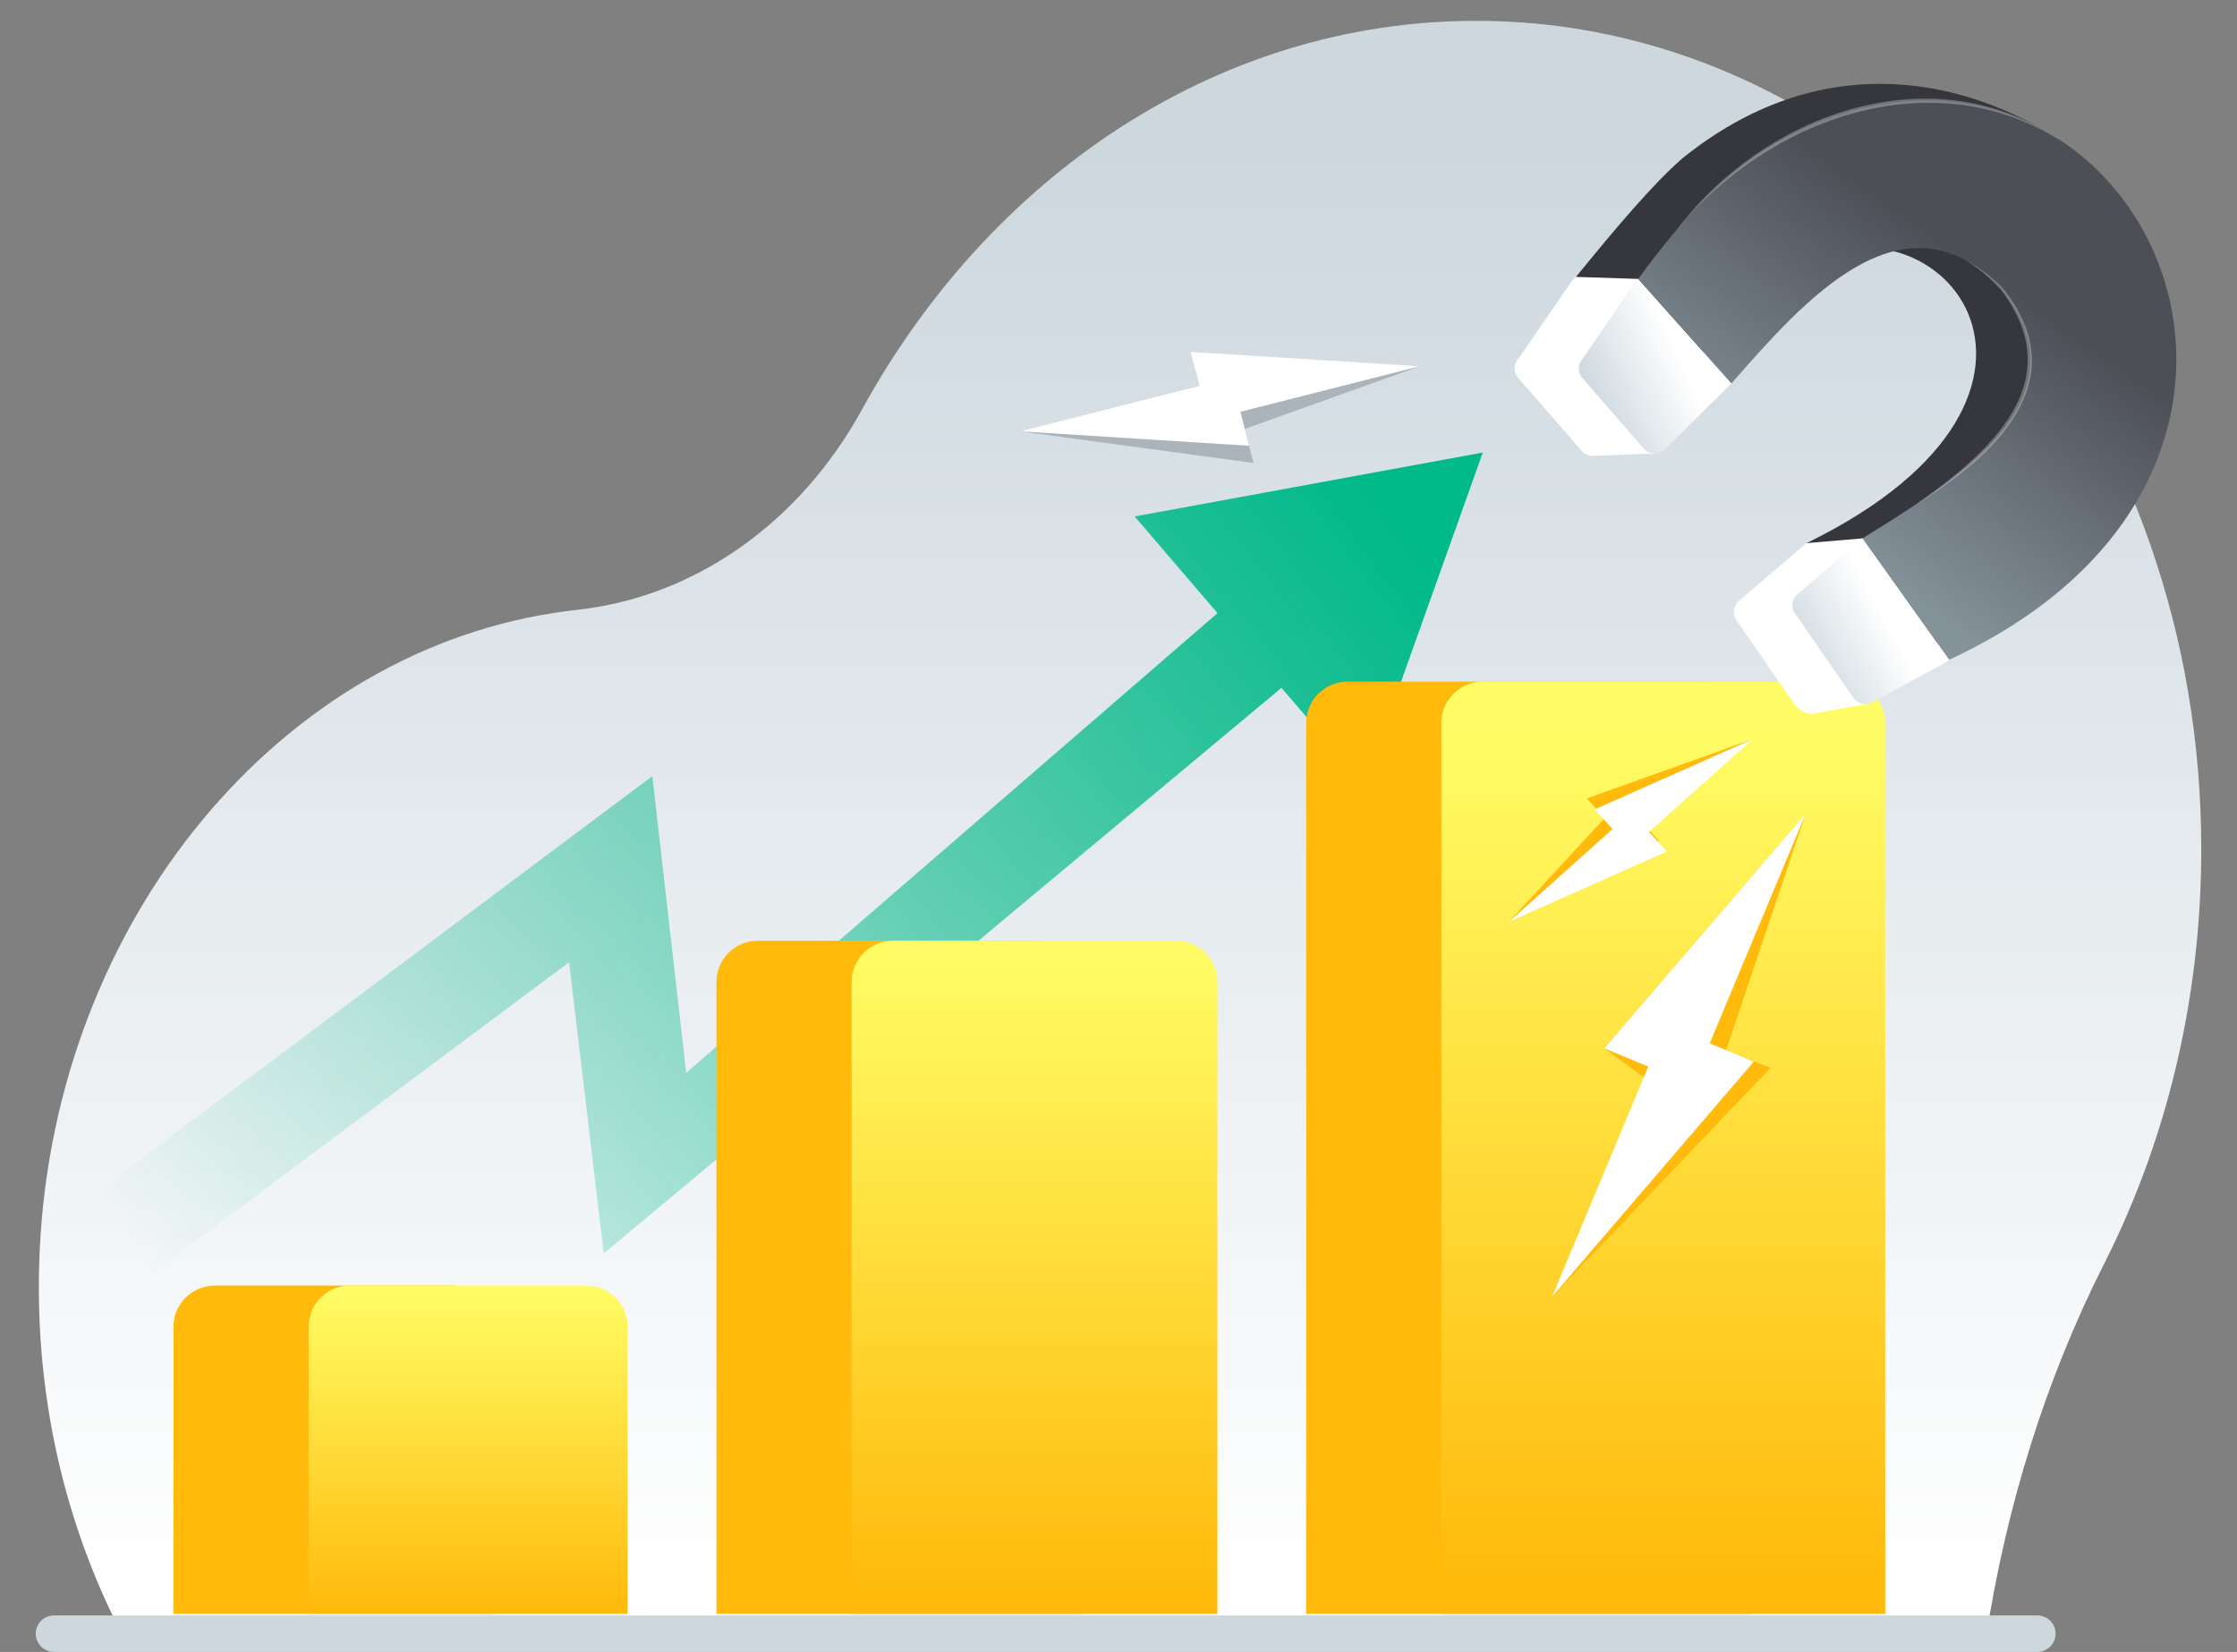 <svg width="172" height="127" viewBox="0 0 172 127" fill="none" xmlns="http://www.w3.org/2000/svg">
<rect x="0" y="0" width="172" height="127" fill="#808080" stroke="none"/>
<g clip-path="url(#clip0_3686_2871)">
<path d="M152.704 125.924H9.528C4.972 117.268 2.533 107.001 3.057 96.032C4.274 70.739 21.595 49.791 43.618 46.977C43.874 46.943 44.129 46.916 44.391 46.883C53.388 45.894 61.47 40.239 66.274 31.489C76.52 12.834 94.97 0.675 115.852 1.658C144.541 3.001 167.882 29.538 169.192 62.31C169.703 75.03 166.941 86.968 161.795 97.135C157.273 106.065 154.256 115.824 152.697 125.924H152.704Z" fill="url(#paint0_linear_3686_2871)"/>
<path d="M87.243 39.704L93.612 47.137L52.762 82.476L50.155 59.67L6.437 92.389V101.821L43.759 73.974L46.42 96.366L98.53 52.879L104.907 60.312L114.01 34.791L87.243 39.704Z" fill="url(#paint1_linear_3686_2871)"/>
<path d="M16.522 98.833H34.682C36.443 98.833 37.867 100.25 37.867 102.001V124.072H13.337V102.001C13.337 100.25 14.761 98.833 16.522 98.833Z" fill="#FFBA0B"/>
<path d="M103.616 52.404H131.371C133.132 52.404 134.556 53.821 134.556 55.572V124.072H100.432V55.572C100.432 53.821 101.856 52.404 103.616 52.404Z" fill="#FFBA0B"/>
<path d="M26.915 98.833H45.076C46.836 98.833 48.261 100.25 48.261 102.001V124.072H23.73V102.001C23.73 100.25 25.155 98.833 26.915 98.833Z" fill="url(#paint2_linear_3686_2871)"/>
<path d="M58.272 72.323H80.027C81.787 72.323 83.212 73.74 83.212 75.491V124.072H55.087V75.491C55.087 73.74 56.511 72.323 58.272 72.323Z" fill="#FFBA0B"/>
<path d="M68.665 72.323H90.421C92.181 72.323 93.605 73.74 93.605 75.491V124.072H65.481V75.491C65.481 73.74 66.905 72.323 68.665 72.323Z" fill="url(#paint3_linear_3686_2871)"/>
<path d="M114.011 52.404H141.766C143.526 52.404 144.951 53.821 144.951 55.572V124.072H110.826V55.572C110.826 53.821 112.251 52.404 114.011 52.404Z" fill="url(#paint4_linear_3686_2871)"/>
<path d="M129.343 12.185C139.858 3.69 150.628 6.022 157.562 10.26C169.642 17.653 169.682 38.681 145.737 51.335L138.904 41.756C162.715 30.119 148.807 13.402 137.298 20.875L128.55 29.531L121.18 21.282C124.203 17.573 127.112 14.117 129.35 12.179L129.343 12.185Z" fill="#36373C"/>
<path d="M143.217 41.389L138.897 41.756L133.81 46.101C133.286 46.469 133.165 47.191 133.535 47.705L137.943 54.109C138.258 54.557 138.755 54.837 139.306 54.884L143.499 54.136L143.217 41.389Z" fill="white"/>
<path d="M138.023 47.184C137.66 46.676 137.781 45.981 138.292 45.62L142.88 41.629L143.223 41.382L149.881 50.72L149.532 50.96L144.083 53.922C143.572 54.282 142.874 54.162 142.511 53.654L138.03 47.177L138.023 47.184Z" fill="url(#paint5_linear_3686_2871)"/>
<path d="M125.964 21.443L121.173 21.289L120.864 21.597L116.799 27.506C116.349 27.953 116.342 28.682 116.799 29.136L121.67 34.724C121.858 34.912 122.094 35.005 122.335 35.032L122.356 35.052L127.28 34.858L128.893 30.025L125.964 21.443Z" fill="white"/>
<path d="M125.964 21.443L133.126 29.477L132.83 29.778L128.019 34.537C127.576 34.972 126.864 34.972 126.427 34.537L121.724 29.123C121.287 28.682 121.287 27.974 121.724 27.539L125.661 21.757L125.957 21.456L125.964 21.443Z" fill="url(#paint6_linear_3686_2871)"/>
<path d="M140.039 9.311C164.737 -0.214 181.816 35.901 149.875 50.72L143.217 41.382C150.036 37.111 160.699 30.948 153.926 22.225C146.381 14.264 138.708 23.121 133.125 29.477L125.963 21.443C127.347 19.525 128.805 17.72 130.35 16.049C133.051 13.128 136.316 10.748 140.032 9.318L140.039 9.311Z" fill="url(#paint7_linear_3686_2871)"/>
<g opacity="0.3">
<path d="M128.899 17.693C134.725 9.933 145.535 5.087 154.968 8.93C156.265 9.465 157.501 10.14 158.643 10.949C148.666 4.458 135.947 9.09 128.899 17.7V17.693Z" fill="white"/>
</g>
<g opacity="0.3">
<path d="M147.208 38.855C152.946 34.811 159.241 29.41 153.859 22.292C153.053 21.41 152.146 20.594 151.098 19.992C152.18 20.541 153.147 21.296 153.994 22.165C159.732 29.263 153.315 35.145 147.201 38.855H147.208Z" fill="white"/>
</g>
<path d="M136.135 82.102L132.715 80.732L138.849 62.531L123.349 80.598L127.595 83.706L119.345 99.682L136.135 82.102Z" fill="#FFBA0B"/>
<path d="M134.852 81.614L131.459 80.21L138.849 62.531L123.349 80.598L126.735 81.995L119.345 99.682L134.852 81.614Z" fill="white"/>
<path d="M127.542 64.63L126.178 63.119L134.752 56.829L122.006 61.381L123.377 62.892L116.026 70.866L127.542 64.63Z" fill="#FFBA0B"/>
<path d="M128.16 65.465L126.79 63.955L134.752 56.829L122.617 62.223L123.988 63.734L116.026 70.866L128.16 65.465Z" fill="white"/>
<path d="M96.38 35.593L95.709 32.98L109.146 28.16L91.892 28.381L92.558 30.995L78.441 33.16L96.38 35.593Z" fill="#AAB4BA"/>
<path d="M96.044 34.27L95.373 31.657L109.146 28.161L91.55 27.058L92.222 29.671L78.441 33.16L96.044 34.27Z" fill="white"/>
<path d="M156.641 124.193H4.159C3.38 124.193 2.748 124.821 2.748 125.596C2.748 126.372 3.38 127 4.159 127H156.641C157.42 127 158.052 126.372 158.052 125.596C158.052 124.821 157.42 124.193 156.641 124.193Z" fill="#CCD7DE"/>
</g>
<defs>
<linearGradient id="paint0_linear_3686_2871" x1="86.121" y1="10.862" x2="86.121" y2="122.04" gradientUnits="userSpaceOnUse">
<stop stop-color="#CCD7DE"/>
<stop offset="1" stop-color="white"/>
</linearGradient>
<linearGradient id="paint1_linear_3686_2871" x1="106.022" y1="38.047" x2="17.886" y2="105.795" gradientUnits="userSpaceOnUse">
<stop stop-color="#00B989"/>
<stop offset="1" stop-color="#00B989" stop-opacity="0"/>
</linearGradient>
<linearGradient id="paint2_linear_3686_2871" x1="35.999" y1="99.207" x2="35.999" y2="123.899" gradientUnits="userSpaceOnUse">
<stop stop-color="#FFFC65"/>
<stop offset="1" stop-color="#FFBA0B"/>
</linearGradient>
<linearGradient id="paint3_linear_3686_2871" x1="79.543" y1="73.419" x2="79.543" y2="122.548" gradientUnits="userSpaceOnUse">
<stop stop-color="#FFFC65"/>
<stop offset="1" stop-color="#FFBA0B"/>
</linearGradient>
<linearGradient id="paint4_linear_3686_2871" x1="127.892" y1="56.649" x2="127.892" y2="122.114" gradientUnits="userSpaceOnUse">
<stop stop-color="#FFFC65"/>
<stop offset="1" stop-color="#FFBA0B"/>
</linearGradient>
<linearGradient id="paint5_linear_3686_2871" x1="138.003" y1="50.653" x2="144.773" y2="47.028" gradientUnits="userSpaceOnUse">
<stop stop-color="#CCD7DE"/>
<stop offset="1" stop-color="white"/>
</linearGradient>
<linearGradient id="paint6_linear_3686_2871" x1="121.858" y1="30.3" x2="129.082" y2="27.07" gradientUnits="userSpaceOnUse">
<stop stop-color="#CCD7DE"/>
<stop offset="1" stop-color="white"/>
</linearGradient>
<linearGradient id="paint7_linear_3686_2871" x1="138.124" y1="39.868" x2="151.96" y2="20.319" gradientUnits="userSpaceOnUse">
<stop stop-color="#84929A"/>
<stop offset="1" stop-color="#4D4F57"/>
</linearGradient>
<clipPath id="clip0_3686_2871">
<rect width="172" height="127" fill="white"/>
</clipPath>
</defs>
</svg>
